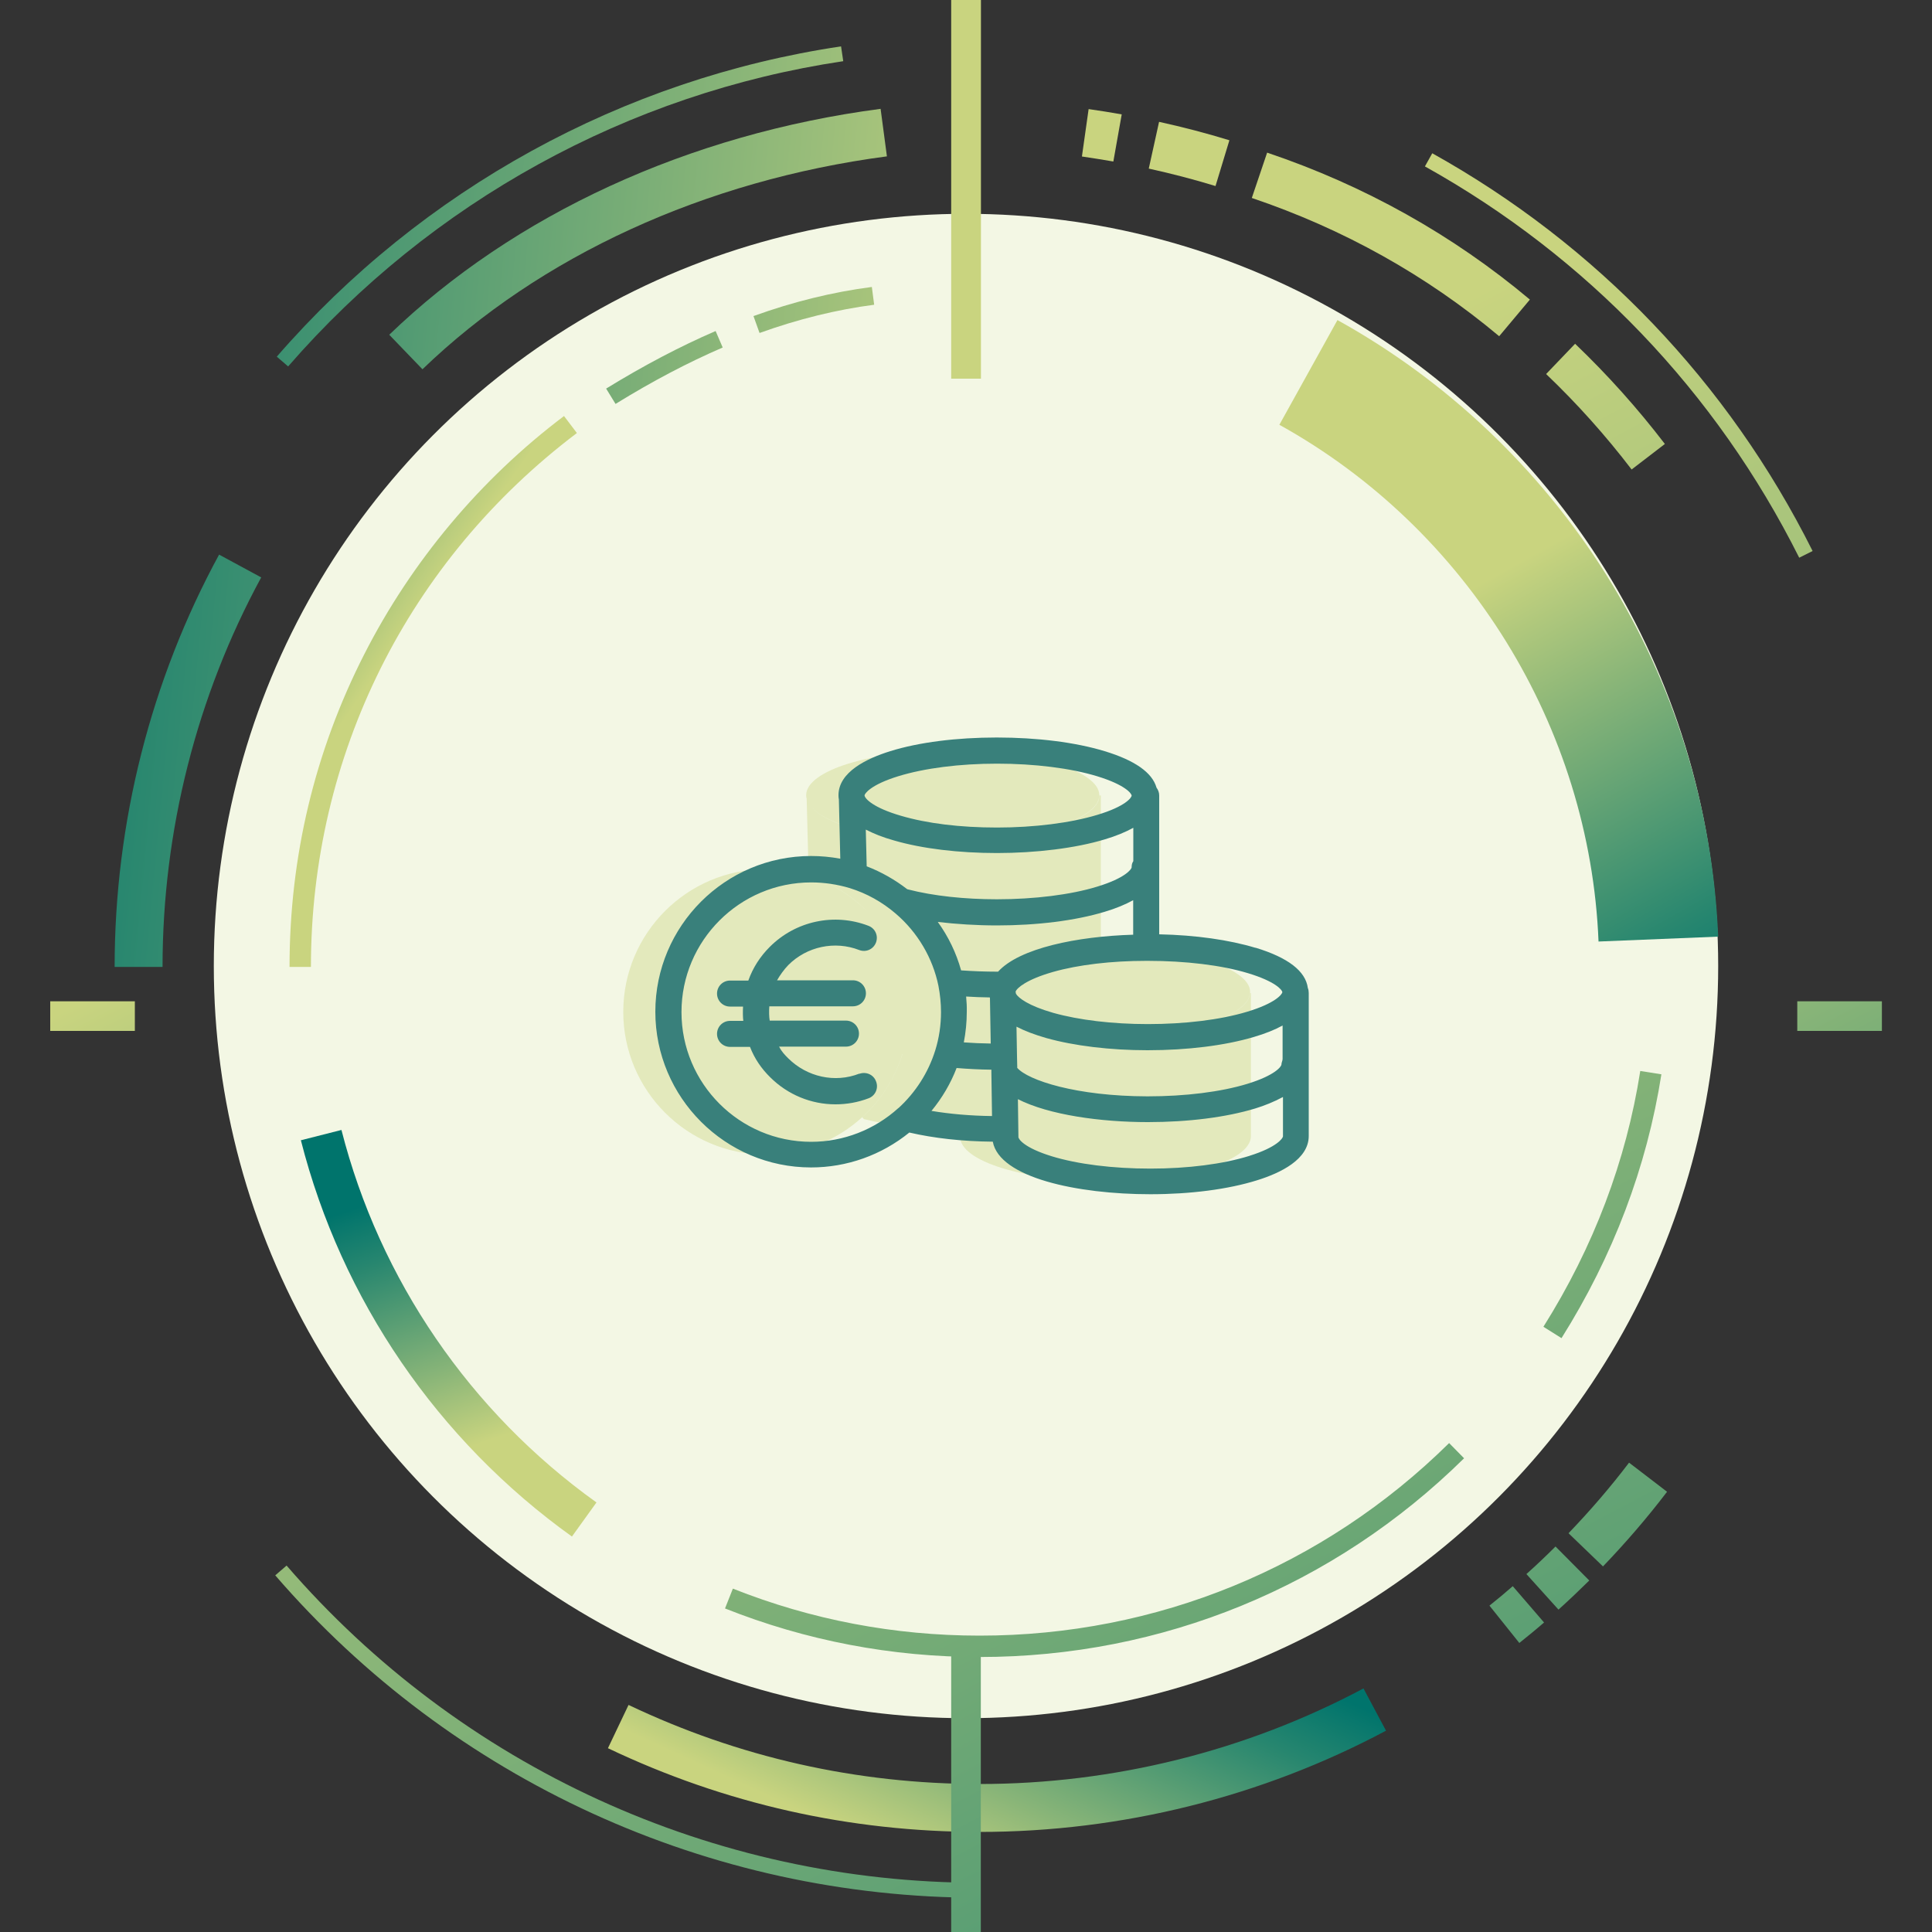<?xml version="1.0" encoding="UTF-8"?>
<svg id="Capa_1" data-name="Capa 1" xmlns="http://www.w3.org/2000/svg" xmlns:xlink="http://www.w3.org/1999/xlink" viewBox="0 0 150 150">
  <rect x="0" y="0" width="150" height="150" fill="#333333" stroke="none"/>
  <defs>
    <style>
      .cls-1 {
        fill: #cbd57f;
        opacity: .4;
      }

      .cls-2 {
        fill: #39807b;
      }

      .cls-3 {
        fill: #f3f7e4;
      }

      .cls-4 {
        fill: url(#Nueva_muestra_de_degradado_2-16);
      }

      .cls-5 {
        fill: url(#Nueva_muestra_de_degradado_2-3);
      }

      .cls-6 {
        fill: url(#Nueva_muestra_de_degradado_2-11);
      }

      .cls-7 {
        fill: url(#Nueva_muestra_de_degradado_2-8);
      }

      .cls-8 {
        fill: url(#Nueva_muestra_de_degradado_2-4);
      }

      .cls-9 {
        fill: url(#Nueva_muestra_de_degradado_2-14);
      }

      .cls-10 {
        fill: url(#Nueva_muestra_de_degradado_2-5);
      }

      .cls-11 {
        fill: url(#Degradado_sin_nombre_2-3);
      }

      .cls-12 {
        fill: url(#Nueva_muestra_de_degradado_2-13);
      }

      .cls-13 {
        fill: url(#Nueva_muestra_de_degradado_2-19);
      }

      .cls-14 {
        fill: url(#Nueva_muestra_de_degradado_2-18);
      }

      .cls-15 {
        fill: url(#Degradado_sin_nombre_2);
      }

      .cls-16 {
        fill: url(#Nueva_muestra_de_degradado_2-7);
      }

      .cls-17 {
        fill: url(#Nueva_muestra_de_degradado_2-15);
      }

      .cls-18 {
        fill: url(#Nueva_muestra_de_degradado_2-9);
      }

      .cls-19 {
        fill: url(#Nueva_muestra_de_degradado_2);
      }

      .cls-20 {
        fill: url(#Nueva_muestra_de_degradado_2-20);
      }

      .cls-21 {
        fill: url(#Nueva_muestra_de_degradado_2-12);
      }

      .cls-22 {
        fill: url(#Nueva_muestra_de_degradado_2-17);
      }

      .cls-23 {
        fill: url(#Nueva_muestra_de_degradado_2-6);
      }

      .cls-24 {
        fill: url(#Nueva_muestra_de_degradado_2-10);
      }

      .cls-25 {
        fill: url(#Degradado_sin_nombre_2-2);
      }

      .cls-26 {
        fill: url(#Nueva_muestra_de_degradado_2-21);
      }

      .cls-27 {
        fill: url(#Nueva_muestra_de_degradado_2-2);
      }
    </style>
    <linearGradient id="Nueva_muestra_de_degradado_2" data-name="Nueva muestra de degradado 2" x1="101.34" y1="234.69" x2="17.05" y2="73.83" gradientUnits="userSpaceOnUse">
      <stop offset="0" stop-color="#00746c"/>
      <stop offset=".22" stop-color="#27866f"/>
      <stop offset=".7" stop-color="#89b578"/>
      <stop offset="1" stop-color="#c9d47f"/>
    </linearGradient>
    <linearGradient id="Nueva_muestra_de_degradado_2-2" data-name="Nueva muestra de degradado 2" x1="205.48" y1="180.12" x2="121.19" y2="19.26" xlink:href="#Nueva_muestra_de_degradado_2"/>
    <linearGradient id="Nueva_muestra_de_degradado_2-3" data-name="Nueva muestra de degradado 2" x1="-5.24" y1="11.33" x2="82.27" y2="19.7" xlink:href="#Nueva_muestra_de_degradado_2"/>
    <linearGradient id="Nueva_muestra_de_degradado_2-4" data-name="Nueva muestra de degradado 2" x1="83.27" y1="122.26" x2="72.65" y2="145.42" xlink:href="#Nueva_muestra_de_degradado_2"/>
    <linearGradient id="Nueva_muestra_de_degradado_2-5" data-name="Nueva muestra de degradado 2" x1="159.19" y1="204.38" x2="74.9" y2="43.52" xlink:href="#Nueva_muestra_de_degradado_2"/>
    <linearGradient id="Nueva_muestra_de_degradado_2-6" data-name="Nueva muestra de degradado 2" x1="162.87" y1="202.45" x2="78.58" y2="41.59" xlink:href="#Nueva_muestra_de_degradado_2"/>
    <linearGradient id="Nueva_muestra_de_degradado_2-7" data-name="Nueva muestra de degradado 2" x1="168.59" y1="199.46" x2="84.3" y2="38.59" xlink:href="#Nueva_muestra_de_degradado_2"/>
    <linearGradient id="Nueva_muestra_de_degradado_2-8" data-name="Nueva muestra de degradado 2" x1="203.06" y1="181.39" x2="118.77" y2="20.53" xlink:href="#Nueva_muestra_de_degradado_2"/>
    <linearGradient id="Degradado_sin_nombre_2" data-name="Degradado sin nombre 2" x1="195.1" y1="185.56" x2="110.81" y2="24.7" gradientUnits="userSpaceOnUse">
      <stop offset="0" stop-color="#00746c"/>
      <stop offset=".22" stop-color="#27866f"/>
      <stop offset=".7" stop-color="#89b578"/>
      <stop offset="1" stop-color="#c9d47f"/>
    </linearGradient>
    <linearGradient id="Nueva_muestra_de_degradado_2-9" data-name="Nueva muestra de degradado 2" x1="185.82" y1="190.43" x2="101.53" y2="29.56" xlink:href="#Nueva_muestra_de_degradado_2"/>
    <linearGradient id="Nueva_muestra_de_degradado_2-10" data-name="Nueva muestra de degradado 2" x1="181.12" y1="192.89" x2="96.82" y2="32.03" xlink:href="#Nueva_muestra_de_degradado_2"/>
    <linearGradient id="Nueva_muestra_de_degradado_2-11" data-name="Nueva muestra de degradado 2" x1="-5.42" y1="13.2" x2="82.09" y2="21.57" xlink:href="#Nueva_muestra_de_degradado_2"/>
    <linearGradient id="Nueva_muestra_de_degradado_2-12" data-name="Nueva muestra de degradado 2" x1="-9.6" y1="56.91" x2="77.91" y2="65.27" xlink:href="#Nueva_muestra_de_degradado_2"/>
    <linearGradient id="Nueva_muestra_de_degradado_2-13" data-name="Nueva muestra de degradado 2" x1="31.21" y1="92.53" x2="37.96" y2="111.84" xlink:href="#Nueva_muestra_de_degradado_2"/>
    <linearGradient id="Nueva_muestra_de_degradado_2-14" data-name="Nueva muestra de degradado 2" x1="136.05" y1="216.51" x2="51.76" y2="55.65" xlink:href="#Nueva_muestra_de_degradado_2"/>
    <linearGradient id="Nueva_muestra_de_degradado_2-15" data-name="Nueva muestra de degradado 2" x1="177.61" y1="194.73" x2="93.32" y2="33.87" xlink:href="#Nueva_muestra_de_degradado_2"/>
    <linearGradient id="Degradado_sin_nombre_2-2" data-name="Degradado sin nombre 2" x1="134.83" y1="79.49" x2="115.53" y2="44.98" xlink:href="#Degradado_sin_nombre_2"/>
    <linearGradient id="Nueva_muestra_de_degradado_2-16" data-name="Nueva muestra de degradado 2" x1="-5.83" y1="17.46" x2="81.68" y2="25.82" xlink:href="#Nueva_muestra_de_degradado_2"/>
    <linearGradient id="Nueva_muestra_de_degradado_2-17" data-name="Nueva muestra de degradado 2" x1="-6.35" y1="22.99" x2="81.15" y2="31.35" xlink:href="#Nueva_muestra_de_degradado_2"/>
    <linearGradient id="Degradado_sin_nombre_2-3" data-name="Degradado sin nombre 2" x1="10.87" y1="38.22" x2="29.85" y2="51.41" xlink:href="#Degradado_sin_nombre_2"/>
    <linearGradient id="Nueva_muestra_de_degradado_2-18" data-name="Nueva muestra de degradado 2" x1="119.94" y1="224.95" x2="35.64" y2="64.09" gradientTransform="translate(150 278.39) rotate(-180)" xlink:href="#Nueva_muestra_de_degradado_2"/>
    <linearGradient id="Nueva_muestra_de_degradado_2-19" data-name="Nueva muestra de degradado 2" x1="171.12" y1="198.13" x2="86.83" y2="37.27" gradientTransform="translate(150.01 29.4) rotate(-180)" xlink:href="#Nueva_muestra_de_degradado_2"/>
    <linearGradient id="Nueva_muestra_de_degradado_2-20" data-name="Nueva muestra de degradado 2" x1="42.03" y1="145.4" x2="6.51" y2="77.63" gradientTransform="translate(86.07 71.71) rotate(90)" xlink:href="#Nueva_muestra_de_degradado_2"/>
    <linearGradient id="Nueva_muestra_de_degradado_2-21" data-name="Nueva muestra de degradado 2" x1="166.73" y1="124.51" x2="131.21" y2="56.74" gradientTransform="translate(221.71 -63.93) rotate(90)" xlink:href="#Nueva_muestra_de_degradado_2"/>
  </defs>
  <circle class="cls-3" cx="75" cy="75" r="58.4"/>
  <g>
    <path class="cls-19" d="M76.06,147.34c-21.01,0-40.94-9.12-54.69-25.03l.88-.76c13.53,15.65,33.15,24.63,53.82,24.63v1.16Z"/>
    <path class="cls-27" d="M139.69,43.3c-6.44-12.86-16.48-23.37-29.06-30.38l.57-1.02c12.78,7.12,22.99,17.8,29.53,30.88l-1.04,.52Z"/>
    <path class="cls-5" d="M22.37,28.45l-.88-.76C32.79,14.68,48.35,6.13,65.3,3.6l.17,1.15c-16.68,2.49-31.98,10.91-43.1,23.7Z"/>
    <path class="cls-8" d="M76.06,142.23c-10.1,0-19.81-2.19-28.86-6.5l1.6-3.36c8.55,4.07,17.72,6.14,27.26,6.14,10.39,0,20.69-2.57,29.8-7.42l1.75,3.28c-9.64,5.14-20.55,7.86-31.55,7.86Z"/>
    <path class="cls-10" d="M117.96,127.56l-2.32-2.9c.62-.49,1.23-1,1.81-1.51l2.43,2.82c-.62,.54-1.27,1.07-1.92,1.59Z"/>
    <path class="cls-23" d="M121,124.97l-2.49-2.76c.77-.69,1.53-1.41,2.26-2.14l2.62,2.64c-.78,.77-1.58,1.53-2.39,2.26Z"/>
    <path class="cls-16" d="M124.46,121.62l-2.68-2.58c1.66-1.73,3.25-3.57,4.7-5.48l2.95,2.26c-1.54,2.02-3.22,3.97-4.98,5.8Z"/>
    <path class="cls-7" d="M126.67,36.44c-2.01-2.63-4.24-5.12-6.63-7.4l2.25-2.35c2.51,2.4,4.86,5.02,6.97,7.78l-2.58,1.98Z"/>
    <path class="cls-15" d="M116.39,26.1c-5.63-4.72-12.09-8.33-19.2-10.73l1.19-3.52c7.56,2.55,14.42,6.39,20.4,11.41l-2.39,2.85Z"/>
    <path class="cls-18" d="M94.36,14.44c-1.7-.52-3.44-.97-5.17-1.35l.8-3.63c1.83,.4,3.67,.88,5.46,1.43l-1.08,3.56Z"/>
    <path class="cls-24" d="M86.44,12.54c-.81-.14-1.63-.27-2.44-.39l.52-3.68c.85,.12,1.72,.26,2.57,.41l-.65,3.66Z"/>
    <path class="cls-6" d="M32.8,28.67l-2.58-2.68c9.7-9.35,23.25-15.58,38.15-17.54l.49,3.69c-14.12,1.86-26.93,7.73-36.06,16.53Z"/>
    <path class="cls-21" d="M12.62,75.07h-3.72c0-11.18,2.8-22.25,8.11-32.01l3.27,1.77c-5.01,9.22-7.66,19.68-7.66,30.24Z"/>
    <path class="cls-12" d="M44.41,119.3c-10.43-7.47-17.9-18.4-21.05-30.77l3.15-.8c2.96,11.62,9.99,21.9,19.8,28.92l-1.9,2.64Z"/>
    <path class="cls-9" d="M76.06,128.65c-6.83,0-13.48-1.27-19.77-3.77l.61-1.54c6.09,2.42,12.54,3.65,19.16,3.65,13.73,0,26.68-5.31,36.45-14.95l1.16,1.18c-10.09,9.95-23.45,15.43-37.62,15.43Z"/>
    <path class="cls-17" d="M121.23,103.89l-1.4-.88c3.9-6.2,6.43-12.89,7.52-19.86l1.64,.26c-1.13,7.2-3.74,14.09-7.76,20.49Z"/>
    <path class="cls-25" d="M124.11,73.1c-.67-16.65-10.17-32.02-24.78-40.12l4.51-8.13c8.48,4.7,15.68,11.52,20.84,19.73,5.3,8.44,8.31,18.17,8.72,28.14l-9.29,.38Z"/>
    <path class="cls-4" d="M58.97,25.85l-.47-1.31c3.07-1.11,6.16-1.87,9.19-2.26l.18,1.38c-2.92,.38-5.92,1.12-8.89,2.19Z"/>
    <path class="cls-22" d="M47.79,31.36l-.73-1.19c2.95-1.81,5.73-3.27,8.5-4.47l.55,1.28c-2.71,1.17-5.43,2.6-8.32,4.38Z"/>
    <path class="cls-11" d="M24.14,75.07h-1.66c0-8.54,1.95-16.71,5.8-24.27,3.67-7.21,9.03-13.61,15.51-18.5l1,1.32c-13.12,9.92-20.65,25.02-20.65,41.45Z"/>
    <rect class="cls-14" x="73.85" y="128.39" width="2.3" height="21.61" transform="translate(150 278.39) rotate(180)"/>
    <rect class="cls-13" x="73.85" width="2.31" height="29.4" transform="translate(150.01 29.4) rotate(180)"/>
  </g>
  <rect class="cls-20" x="6.03" y="75.61" width="2.3" height="6.57" transform="translate(-71.71 86.07) rotate(-90)"/>
  <rect class="cls-26" x="141.67" y="75.61" width="2.3" height="6.57" transform="translate(63.93 221.71) rotate(-90)"/>
  <g>
    <path class="cls-1" d="M97.06,77.1c-.14,1.89-5.3,3.39-11.45,3.39,0,0,0,0,0,0,6.14,0,11.29-1.51,11.44-3.39,.01-.02,.01-.05,.01-.08,0-1.92-5.22-3.48-11.46-3.48h-.13v-11.78h-.11c-.01,1.92-5.22,3.48-11.46,3.48-5.24,0-9.66-1.1-10.92-2.6,1.28,1.49,5.68,2.59,10.91,2.59,6.23,0,11.45-1.56,11.46-3.49,0-1.91-5.22-3.48-11.47-3.48s-11.29,1.56-11.29,3.48c0,.08,.01,.15,.03,.23,0,0,0,.02,.01,.03l.15,5.87-.03,.1c1.45,.45,2.79,1.2,3.92,2.17,1.84,1.58,3.15,3.73,3.66,6.18h0c-.51-2.46-1.82-4.62-3.66-6.17-1.13-.97-2.47-1.72-3.92-2.17-1.03-.32-2.14-.5-3.28-.5-6.12,0-11.08,4.97-11.08,11.08s4.96,11.08,11.08,11.08c2.87,0,5.49-1.1,7.46-2.89,1.44-1.31,2.54-3,3.13-4.91h.01c-.6,1.91-1.69,3.6-3.13,4.91l.14,.14c1.91,.47,4.25,.75,6.91,.75h.55s0,.61,0,.61c0,1.92,5.03,3.46,11.26,3.46s11.32-1.58,11.32-3.5v-11.1l-.06-.02Zm-23.24,4.93c-1.15,0-2.26-.05-3.31-.15,1.05,.1,2.16,.15,3.31,.15Zm.08,0s0,0,0,0h.54s-.07-4.67-.07-4.67c-.04-.11-.05-.22-.06-.33,0-.12,.02-.23,.06-.35l-.48-.24c-1.14,0-2.25-.05-3.29-.15h0c1.04,.1,2.15,.15,3.29,.15l.48,.24c-.04,.11-.06,.23-.06,.34s.01,.23,.05,.34c0,0,0,.01,.01,.02l.07,4.62,.02,1.18h0l-.02-1.17h-.55Zm1.07,1.77c.22,.19,.5,.38,.82,.55-.32-.17-.6-.36-.82-.55Zm5.75,1.97c-1.18-.18-2.25-.41-3.16-.7,.91,.29,1.98,.52,3.16,.7,.59,.09,1.21,.16,1.85,.22-.64-.06-1.26-.13-1.85-.22Z"/>
    <path class="cls-2" d="M97.48,73.59c-2.05-.62-4.65-.99-7.48-1.05v-10.78c0-.23-.08-.43-.21-.61-.33-1.17-1.69-2.12-4.03-2.83-2.27-.69-5.24-1.06-8.37-1.06s-6.05,.37-8.27,1.06c-1.83,.57-4.02,1.62-4.02,3.42,0,.13,.01,.24,.03,.33l.11,4.6c-.75-.14-1.51-.21-2.27-.21-6.67,0-12.09,5.43-12.09,12.09s5.43,12.09,12.09,12.09c2.79,0,5.47-.96,7.63-2.71,1.9,.44,4.12,.69,6.48,.71,.52,2.8,6.58,4.08,12.23,4.08,3.11,0,6.04-.38,8.28-1.08,1.84-.57,4.02-1.63,4.02-3.44v-11.1c0-.14-.02-.27-.07-.39-.17-1.31-1.53-2.36-4.06-3.13Zm-30.19-6.33l-.07-2.85c.6,.31,1.32,.6,2.18,.84,2.19,.64,5.03,.98,8.01,.98s6.09-.37,8.36-1.06c.88-.26,1.62-.57,2.22-.9v2.59c-.1,.14-.13,.3-.13,.48,0,.13-.47,.83-2.68,1.5-2.05,.63-4.89,.98-7.78,.98-2.5,0-4.94-.26-6.88-.76-.03-.01-.05-.01-.08-.02-.96-.74-2.01-1.34-3.15-1.78Zm10.11,4.59c3.12,0,6.09-.37,8.37-1.06,.88-.26,1.61-.57,2.21-.9v2.68c-4.34,.13-8.83,1.04-10.49,2.87h-.09c-.97,0-1.91-.04-2.78-.1-.37-1.34-.99-2.63-1.81-3.76,1.45,.17,3.01,.27,4.59,.27Zm-2.39,5.52c.6,.04,1.21,.06,1.84,.07,0,.02,.01,.05,.01,.07l.06,3.51c-.72-.01-1.41-.04-2.09-.09,.15-.78,.23-1.57,.23-2.36,.01-.39-.01-.79-.05-1.19Zm-.74,5.55c.86,.07,1.77,.12,2.7,.13v.18l.05,3.42c-1.67-.02-3.26-.16-4.7-.4,.83-1.01,1.49-2.13,1.95-3.33Zm4.71-.03l-.02-.87-.04-2.31c.63,.33,1.4,.62,2.3,.88,2.17,.61,4.97,.95,7.88,.95,3.07,0,6-.36,8.25-1.03,.89-.26,1.63-.56,2.23-.89v2.6c0,.13-.09,.28-.09,.43,0,.14-.46,.83-2.65,1.5-2.07,.63-4.82,.97-7.75,.97-5.54-.01-9.29-1.25-10.12-2.22Zm20.58-5.86h0c-.01,.16-.52,.86-2.76,1.53-2.07,.62-4.8,.95-7.69,.95-2.73,0-5.33-.31-7.33-.87-1.93-.55-2.71-1.16-2.9-1.48-.01-.06-.02-.11-.03-.17,.1-.28,.84-.94,2.91-1.53,1.97-.56,4.54-.86,7.23-.86h.13c2.89,0,5.72,.33,7.78,.96,2.12,.64,2.63,1.29,2.66,1.46Zm-29.83-16.76c2.04-.63,4.77-.98,7.68-.98s5.72,.35,7.78,.98c2.19,.67,2.67,1.35,2.67,1.5s-.47,.84-2.68,1.5c-2.05,.62-4.88,.98-7.77,.98s-5.44-.32-7.45-.91c-2.17-.63-2.78-1.32-2.83-1.55,0-.02,0-.03-.01-.03h0c.01-.14,.47-.83,2.61-1.49Zm.03,25.75c-1.86,1.69-4.27,2.63-6.78,2.63-5.56,0-10.07-4.52-10.07-10.07s4.52-10.07,10.07-10.07c1.01,0,2.02,.15,2.99,.44,1.32,.41,2.52,1.08,3.57,1.98,1.7,1.45,2.88,3.45,3.32,5.61,.13,.68,.2,1.36,.2,2.03,0,1.02-.15,2.03-.45,2.99-.54,1.72-1.52,3.25-2.85,4.47Zm27.25,3.72c-2.05,.64-4.78,.99-7.69,.99s-5.65-.34-7.67-.96c-2.14-.66-2.58-1.33-2.58-1.49v-.02l-.04-2.92c2.4,1.22,6.42,1.78,10.09,1.78,3.12,0,6.07-.37,8.34-1.06,.72-.22,1.44-.51,2.15-.89v3.06c-.01,.14-.46,.84-2.61,1.51Z"/>
    <path class="cls-2" d="M66.71,83.36c-1.9,.74-4.05,.25-5.5-1.18-.27-.27-.52-.52-.72-.92h5.19c.56,0,1.01-.45,1.01-1.01s-.45-1.01-1.01-1.01h-5.92c-.05-.3-.06-.71-.03-1.11h6.49c.56,0,1.01-.45,1.01-1.01s-.45-1.01-1.01-1.01h-5.89c.23-.4,.54-.84,.88-1.19,1.43-1.43,3.6-1.9,5.5-1.16,.53,.2,1.1-.06,1.3-.58,.2-.53-.06-1.1-.58-1.3-2.65-1.02-5.65-.38-7.66,1.63-.75,.75-1.31,1.61-1.67,2.62h-1.42c-.56,0-1.01,.45-1.01,1.01s.45,1.01,1.01,1.01h1.01c-.02,.4-.02,.81,.02,1.11h-1.03c-.56,0-1.01,.45-1.01,1.01s.45,1.01,1.01,1.01h1.55c.35,.91,.89,1.69,1.56,2.35,1.37,1.37,3.2,2.11,5.07,2.11,.87,0,1.74-.15,2.58-.47,.53-.2,.78-.79,.58-1.3-.19-.54-.78-.79-1.3-.6Z"/>
  </g>
</svg>